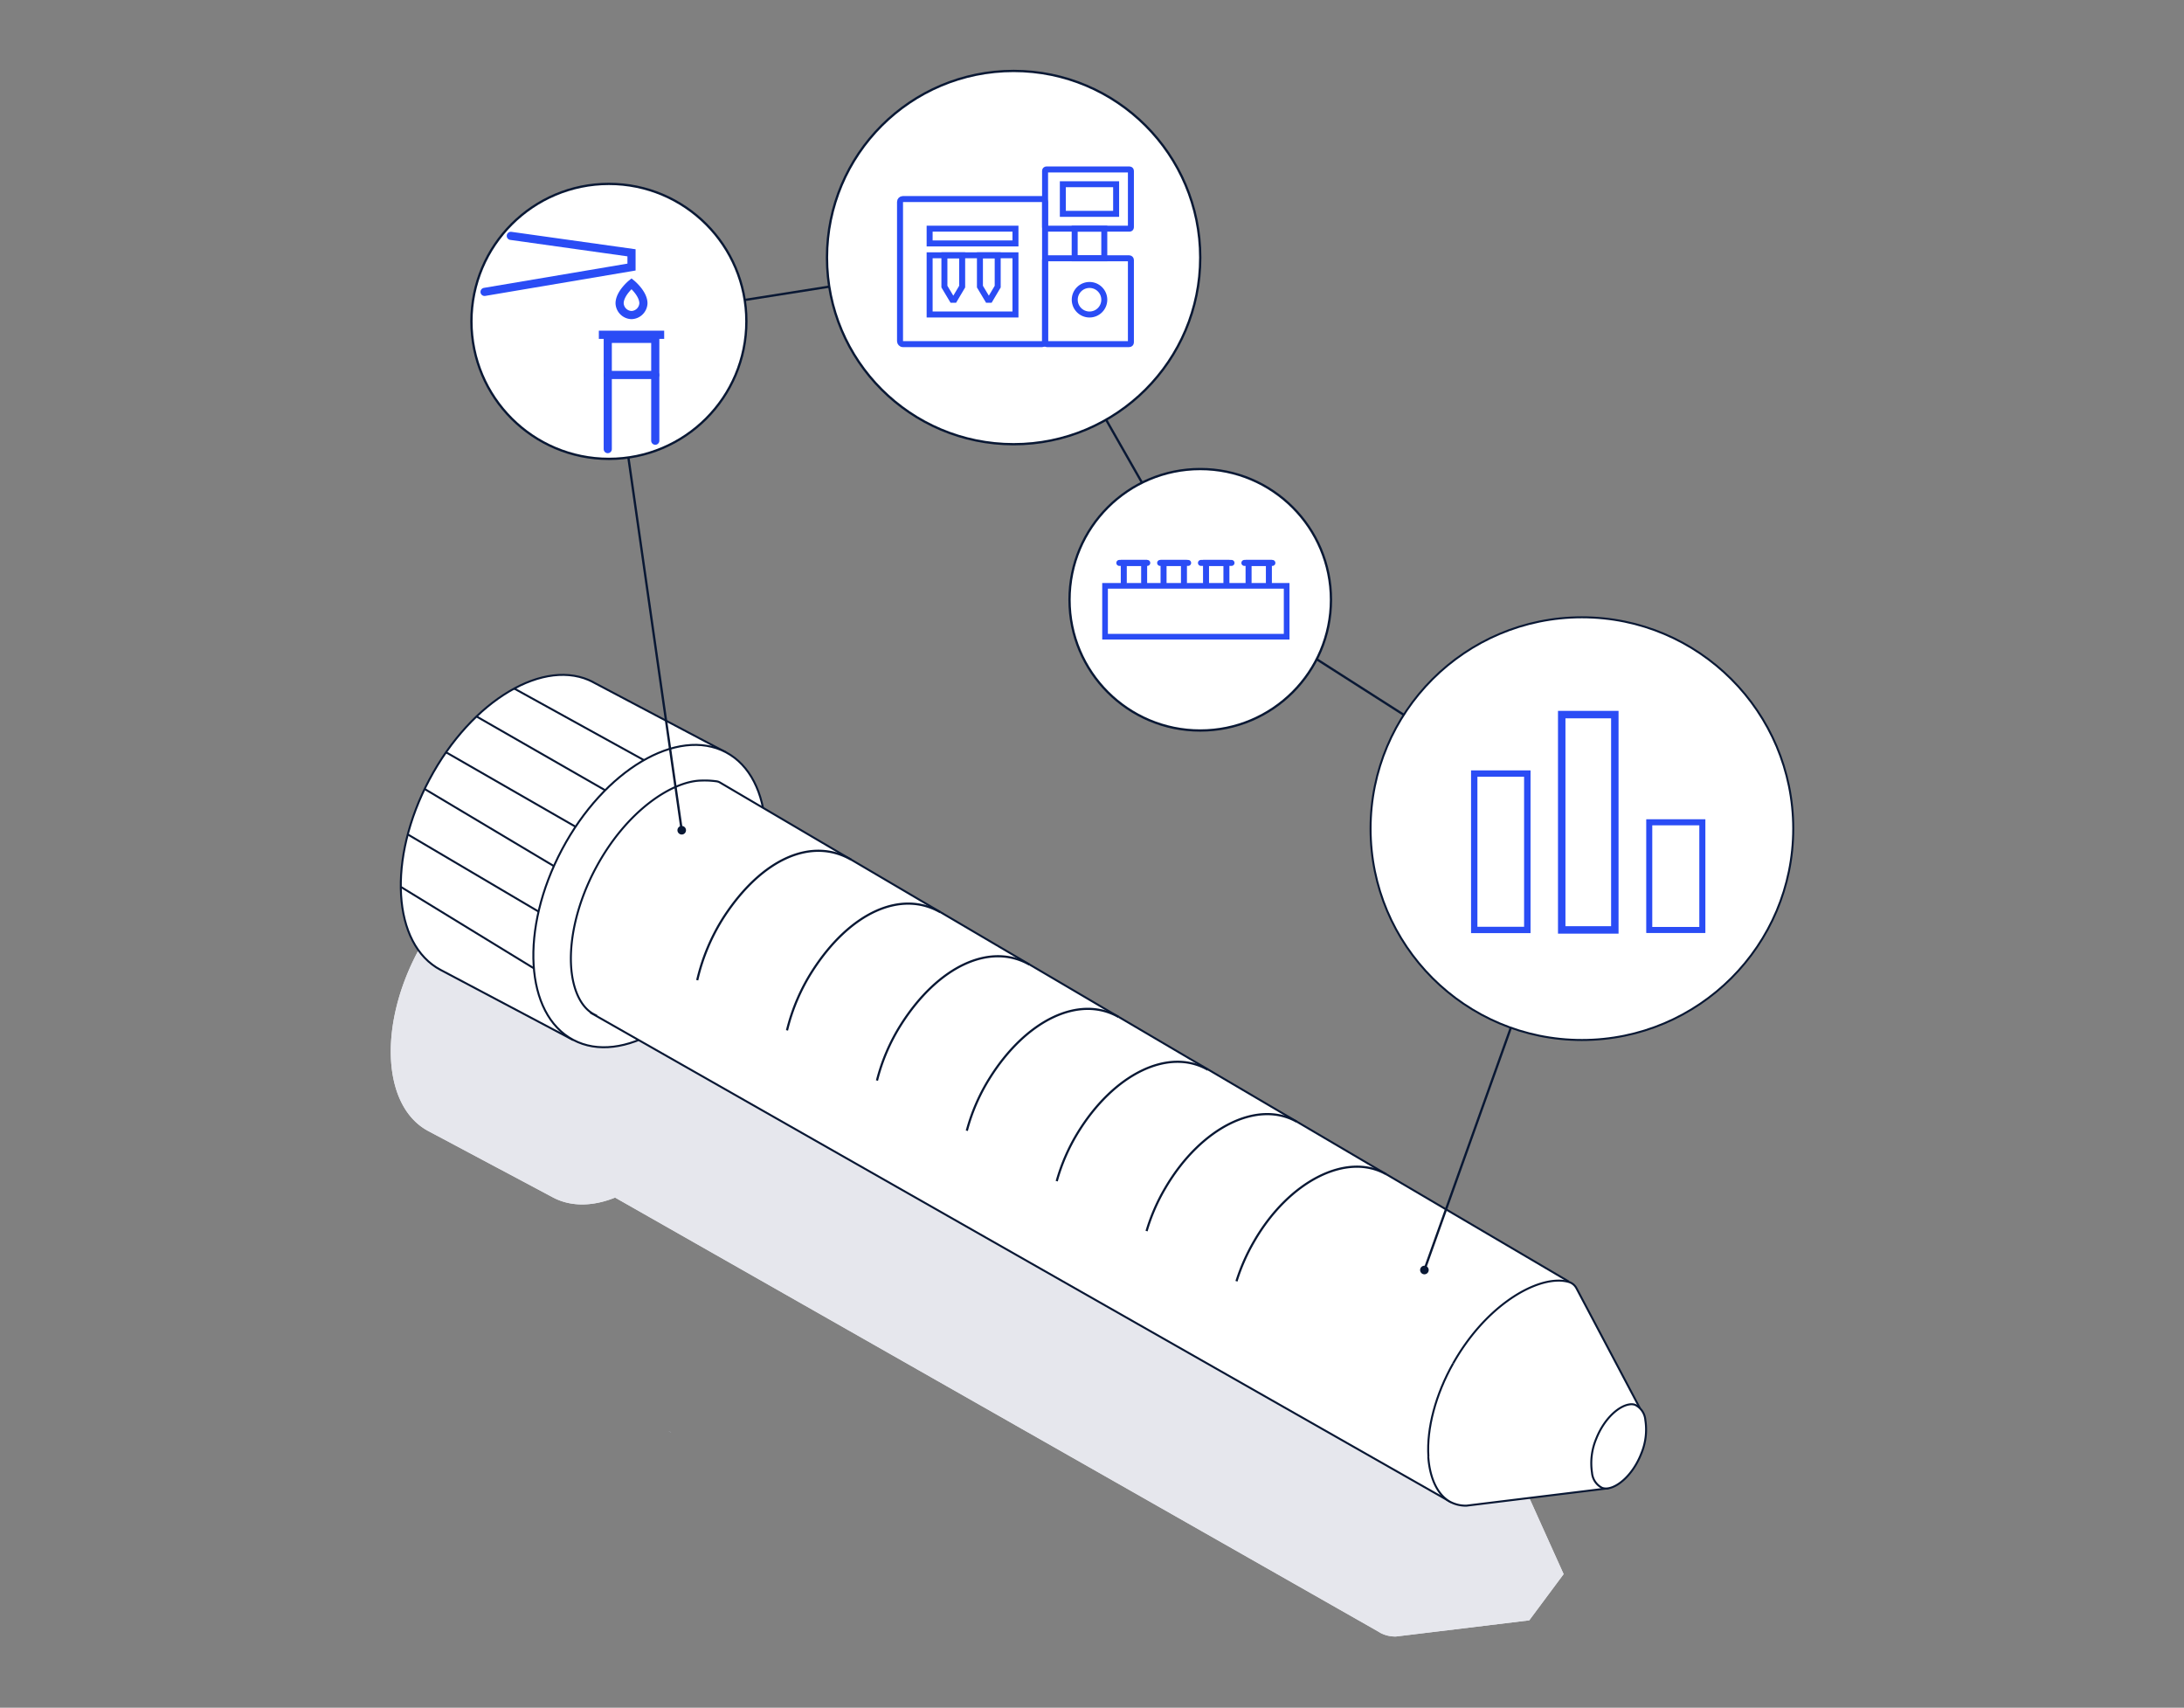 <svg id="Layer_2" data-name="Layer 2" xmlns="http://www.w3.org/2000/svg" viewBox="0 0 343 268.18"><rect x="0" y="0" width="343" height="268.18" fill="#808080" stroke="none"/><defs><style>.cls-1{fill:#e6e7ed;}.cls-10,.cls-11,.cls-12,.cls-14,.cls-15,.cls-2,.cls-4,.cls-6,.cls-7,.cls-8,.cls-9{fill:#fff;}.cls-3{fill:#091834;}.cls-10,.cls-11,.cls-12,.cls-13,.cls-14,.cls-15,.cls-4,.cls-5,.cls-6,.cls-7,.cls-8,.cls-9{stroke:#091834;}.cls-10,.cls-11,.cls-12,.cls-13,.cls-14,.cls-15,.cls-17,.cls-18,.cls-19,.cls-20,.cls-21,.cls-22,.cls-23,.cls-4,.cls-5,.cls-6,.cls-7,.cls-8,.cls-9{stroke-miterlimit:10;}.cls-4,.cls-5{stroke-width:0.31px;}.cls-13,.cls-17,.cls-18,.cls-19,.cls-20,.cls-21,.cls-22,.cls-23,.cls-5{fill:none;}.cls-6{stroke-width:0.34px;}.cls-7{stroke-width:0.34px;}.cls-8{stroke-width:0.34px;}.cls-9{stroke-width:0.34px;}.cls-10{stroke-width:0.34px;}.cls-11{stroke-width:0.34px;}.cls-12{stroke-width:0.34px;}.cls-13,.cls-14{stroke-width:0.36px;}.cls-15{stroke-width:0.31px;}.cls-16{fill:#2a4cf5;}.cls-17,.cls-18,.cls-19,.cls-20,.cls-21,.cls-22{stroke:#2a4cf5;stroke-linecap:round;}.cls-17{stroke-width:1.28px;}.cls-18{stroke-width:0.94px;}.cls-20{stroke-width:1.17px;}.cls-21{stroke-width:0.83px;}.cls-22{stroke-width:0.89px;}.cls-23{stroke:#bfc3d2;stroke-width:0.8px;}</style></defs><path class="cls-1" d="M245.57,247.2l-5.4,7.26L219.24,257a5.06,5.06,0,0,1-2.31-.5,3.64,3.64,0,0,1-.39-.23L96.6,188.07c-3.47,1.39-6.88,1.48-9.71,0L67.28,177.63c-7.17-3.8-7.92-16.43-1.67-28.19,6.13-11.54,16.72-18,23.89-14.62l.4.22,19.62,10.4c2.89,1.54,4.74,4.5,5.5,8.27l119.36,70.17a1.88,1.88,0,0,1,1.13,1Z"/><polygon class="cls-1" points="105.39 224.93 105.38 224.94 104.98 224.72 105.39 224.93"/><polygon class="cls-1" points="105.39 224.93 105.38 224.94 104.98 224.72 105.39 224.93"/><path class="cls-1" d="M245.57,247.2l-5.4,7.26L219.24,257a5.06,5.06,0,0,1-2.31-.5,3.64,3.64,0,0,1-.39-.23L96.6,188.07c-3.47,1.39-6.88,1.48-9.71,0L67.28,177.63c-7.17-3.8-7.92-16.43-1.67-28.19,6.13-11.54,16.72-18,23.89-14.62l.4.22,19.62,10.4c2.89,1.54,4.74,4.5,5.5,8.27l119.36,70.17a1.88,1.88,0,0,1,1.13,1Z"/><polygon class="cls-2" points="105.39 224.93 105.38 224.94 104.98 224.72 105.39 224.93"/><polygon class="cls-3" points="105.39 224.93 105.38 224.94 104.98 224.72 105.39 224.93"/><path class="cls-4" d="M90,163.32l-20.79-11c-7.6-4-8.4-17.42-1.77-29.9s18.15-19.31,25.75-15.28l-.42-.21L114,118.14"/><line class="cls-4" x1="80.74" y1="108.12" x2="110.59" y2="124.59"/><line class="cls-4" x1="74.83" y1="112.51" x2="107.16" y2="131.05"/><line class="cls-4" x1="70.05" y1="118.14" x2="103.74" y2="137.5"/><line class="cls-4" x1="66.7" y1="123.91" x2="100.31" y2="143.96"/><line class="cls-4" x1="64.06" y1="131.05" x2="96.88" y2="150.41"/><line class="cls-4" x1="62.97" y1="139.29" x2="83.85" y2="152.07"/><ellipse class="cls-4" cx="102.02" cy="140.73" rx="25.57" ry="15.58" transform="translate(-70.12 164.85) rotate(-62.04)"/><path class="cls-4" d="M227.89,235.91,93.16,159.27l.09,0c-2-1.07-3.33-3.83-3.56-7.58-.27-4.65,1.14-10.26,3.89-15.39,4.82-9,12-13.64,16.55-13.72a13.92,13.92,0,0,1,2.42.12,1.4,1.4,0,0,1,.53.19l133.3,78.37"/><path class="cls-4" d="M228.22,214.11c4.82-8.55,12-13,16.55-13a5.86,5.86,0,0,1,1.61.21,2,2,0,0,1,1.21,1l9.92,18.76-5,12.65-22.19,2.72a5.23,5.23,0,0,1-2.45-.54c-2-1-3.33-3.64-3.56-7.19"/><path class="cls-5" d="M224.33,228.72c-.28-4.41,1.14-9.74,3.89-14.61"/><path class="cls-4" d="M252.53,233.73a1.91,1.91,0,0,1-.9-.07,2.91,2.91,0,0,1-1.6-2.37,9.9,9.9,0,0,1,.66-5.35c1.29-3.25,3.6-5.17,5.22-5.39a1.75,1.75,0,0,1,.89.07,2.91,2.91,0,0,1,1.6,2.37,9.77,9.77,0,0,1-.66,5.34C256.45,231.58,254.14,233.51,252.53,233.73Z"/><path class="cls-6" d="M133.66,135c-6.15-3.55-13.93-.22-19.93,8.93a31.49,31.49,0,0,0-4.23,10"/><path class="cls-7" d="M147.67,143.26c-6.15-3.55-14.16,0-20.07,9.2a30.74,30.74,0,0,0-4,9.35"/><path class="cls-8" d="M161.68,151.49c-6.15-3.55-14.36.21-20.21,9.47a30.27,30.27,0,0,0-3.74,8.73"/><path class="cls-9" d="M175.69,159.72c-6.15-3.55-14.58.42-20.35,9.74a30.09,30.09,0,0,0-3.5,8.11"/><path class="cls-10" d="M189.7,168c-6.15-3.55-14.8.62-20.5,10a30,30,0,0,0-3.24,7.49"/><path class="cls-11" d="M203.71,176.19c-6.15-3.55-15.05.81-20.64,10.28a29.94,29.94,0,0,0-3,6.86"/><path class="cls-12" d="M217.72,184.42c-6.15-3.55-15.28,1-20.78,10.55a30.77,30.77,0,0,0-2.75,6.24"/><polyline class="cls-13" points="107.07 130.41 95.63 50.47 159.19 40.45 188.5 91.84 248.44 130.13 223.69 199.47"/><path class="cls-3" d="M107.73,130.29a.67.67,0,0,1-.57.76.68.68,0,0,1-.76-.57.68.68,0,0,1,.57-.77A.68.68,0,0,1,107.73,130.29Z"/><path class="cls-3" d="M223.07,199.22a.67.67,0,0,0,1.27.45.67.67,0,1,0-1.27-.45Z"/><circle class="cls-14" cx="95.63" cy="50.47" r="21.59"/><circle class="cls-14" cx="159.19" cy="40.45" r="29.31"/><circle class="cls-14" cx="188.5" cy="94.19" r="20.53"/><circle class="cls-15" cx="248.44" cy="130.13" r="33.19"/><rect class="cls-16" x="94.05" y="51.93" width="10.26" height="1.29"/><polyline class="cls-17" points="95.45 70.53 95.45 53.22 102.91 53.22 102.91 69.21"/><line class="cls-17" x1="95.45" y1="58.89" x2="102.91" y2="58.89"/><path class="cls-17" d="M99.18,49.48a1.94,1.94,0,0,0,1.87-1.84c0-1.57-1.87-3.09-1.87-3.09s-1.87,1.52-1.87,3.09A1.94,1.94,0,0,0,99.18,49.48Z"/><polyline class="cls-17" points="80.22 37.04 99.18 39.7 99.18 41.94 76.1 45.84"/><rect class="cls-18" x="141.35" y="31.26" width="22.78" height="22.78" rx="0.44"/><rect class="cls-18" x="164.13" y="26.61" width="13.48" height="9.3" rx="0.21"/><rect class="cls-18" x="164.13" y="40.56" width="13.48" height="13.48" rx="0.26"/><rect class="cls-18" x="168.78" y="35.91" width="4.65" height="4.65"/><rect class="cls-18" x="146" y="40.09" width="13.48" height="9.3"/><rect class="cls-18" x="146" y="35.91" width="13.48" height="2.32"/><rect class="cls-18" x="166.92" y="28.93" width="8.37" height="4.65"/><polygon class="cls-18" points="151.11 45.01 149.89 47.07 149.55 47.07 148.32 45.01 148.32 40.09 151.11 40.09 151.11 45.01"/><polygon class="cls-18" points="156.69 45.01 155.47 47.07 155.13 47.07 153.9 45.01 153.9 40.09 156.69 40.09 156.69 45.01"/><circle class="cls-18" cx="171.11" cy="47.07" r="2.32"/><rect class="cls-19" x="231.53" y="121.48" width="8.34" height="24.56"/><rect class="cls-20" x="245.27" y="112.22" width="8.34" height="33.82"/><rect class="cls-21" x="259.02" y="129.13" width="8.34" height="16.91"/><rect class="cls-18" x="231.53" y="121.48" width="8.34" height="24.56"/><rect class="cls-18" x="245.27" y="112.22" width="8.34" height="33.82"/><rect class="cls-18" x="259.02" y="129.13" width="8.34" height="16.91"/><rect class="cls-22" x="173.55" y="92" width="28.52" height="7.99"/><polyline class="cls-23" points="176.49 91.82 176.49 88.4 179.69 88.4 179.69 91.82"/><polyline class="cls-18" points="176.49 91.82 176.49 88.4 179.69 88.4 179.69 91.82"/><line class="cls-18" x1="175.79" y1="88.4" x2="180.18" y2="88.4"/><polyline class="cls-23" points="182.74 91.82 182.74 88.4 185.94 88.4 185.94 91.82"/><polyline class="cls-18" points="182.74 91.82 182.74 88.4 185.94 88.4 185.94 91.82"/><line class="cls-18" x1="182.2" y1="88.4" x2="186.6" y2="88.4"/><polyline class="cls-23" points="189.41 91.82 189.41 88.4 192.61 88.4 192.61 91.82"/><polyline class="cls-18" points="189.41 91.82 189.41 88.4 192.61 88.4 192.61 91.82"/><line class="cls-18" x1="188.61" y1="88.4" x2="193.41" y2="88.4"/><polyline class="cls-23" points="196.09 91.82 196.09 88.4 199.28 88.4 199.28 91.82"/><polyline class="cls-18" points="196.09 91.82 196.09 88.4 199.28 88.4 199.28 91.82"/><line class="cls-18" x1="195.43" y1="88.4" x2="199.83" y2="88.4"/></svg>